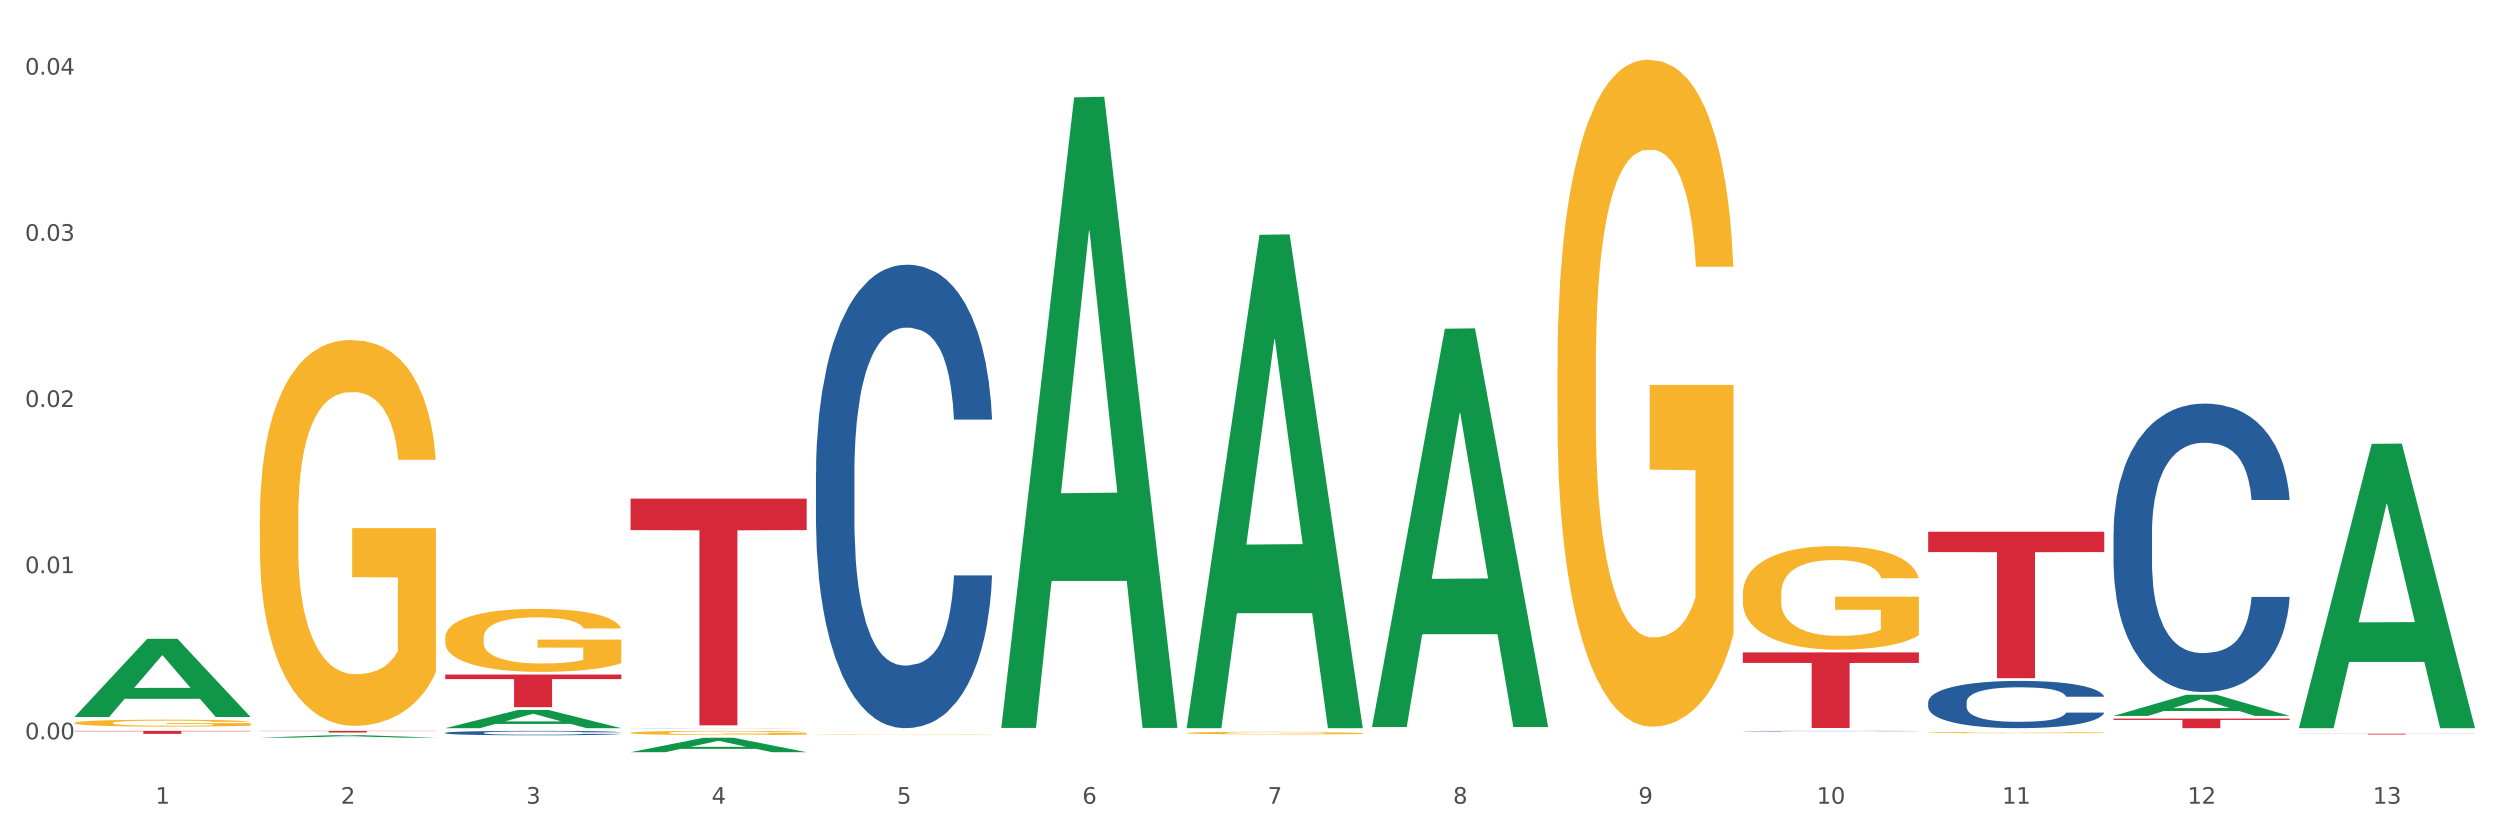 <?xml version="1.0" encoding="utf-8" standalone="no"?>
<!DOCTYPE svg PUBLIC "-//W3C//DTD SVG 1.1//EN"
  "http://www.w3.org/Graphics/SVG/1.1/DTD/svg11.dtd">
<svg xmlns:xlink="http://www.w3.org/1999/xlink" width="1080pt" height="360pt" viewBox="0 0 1080 360" xmlns="http://www.w3.org/2000/svg" version="1.1">
 <rect x="0" y="0" width="1080" height="360" fill="#333333" stroke="none"/>
 <defs>
  <style type="text/css">*{stroke-linejoin: round; stroke-linecap: butt}</style>
 </defs>
 <g id="figure_1">
  <g id="patch_1">
   <path d="M 0 360 
L 1080 360 
L 1080 0 
L 0 0 
z
" style="fill: #ffffff; stroke: #ffffff; stroke-linejoin: miter"/>
  </g>
  <g id="axes_1">
   <g id="matplotlib.axis_1">
    <g id="xtick_1">
     <g id="text_1">
      <!-- 1 -->
      <g style="fill: #4d4d4d" transform="translate(67.159 347.204) scale(0.096 -0.096)">
       <defs>
        <path id="DejaVuSans-31" d="M 794 531 
L 1825 531 
L 1825 4091 
L 703 3866 
L 703 4441 
L 1819 4666 
L 2450 4666 
L 2450 531 
L 3481 531 
L 3481 0 
L 794 0 
L 794 531 
z
" transform="scale(0.016)"/>
       </defs>
       <use xlink:href="#DejaVuSans-31"/>
      </g>
     </g>
    </g>
    <g id="xtick_2">
     <g id="text_2">
      <!-- 2 -->
      <g style="fill: #4d4d4d" transform="translate(147.238 347.204) scale(0.096 -0.096)">
       <defs>
        <path id="DejaVuSans-32" d="M 1228 531 
L 3431 531 
L 3431 0 
L 469 0 
L 469 531 
Q 828 903 1448 1529 
Q 2069 2156 2228 2338 
Q 2531 2678 2651 2914 
Q 2772 3150 2772 3378 
Q 2772 3750 2511 3984 
Q 2250 4219 1831 4219 
Q 1534 4219 1204 4116 
Q 875 4013 500 3803 
L 500 4441 
Q 881 4594 1212 4672 
Q 1544 4750 1819 4750 
Q 2544 4750 2975 4387 
Q 3406 4025 3406 3419 
Q 3406 3131 3298 2873 
Q 3191 2616 2906 2266 
Q 2828 2175 2409 1742 
Q 1991 1309 1228 531 
z
" transform="scale(0.016)"/>
       </defs>
       <use xlink:href="#DejaVuSans-32"/>
      </g>
     </g>
    </g>
    <g id="xtick_3">
     <g id="text_3">
      <!-- 3 -->
      <g style="fill: #4d4d4d" transform="translate(227.317 347.204) scale(0.096 -0.096)">
       <defs>
        <path id="DejaVuSans-33" d="M 2597 2516 
Q 3050 2419 3304 2112 
Q 3559 1806 3559 1356 
Q 3559 666 3084 287 
Q 2609 -91 1734 -91 
Q 1441 -91 1130 -33 
Q 819 25 488 141 
L 488 750 
Q 750 597 1062 519 
Q 1375 441 1716 441 
Q 2309 441 2620 675 
Q 2931 909 2931 1356 
Q 2931 1769 2642 2001 
Q 2353 2234 1838 2234 
L 1294 2234 
L 1294 2753 
L 1863 2753 
Q 2328 2753 2575 2939 
Q 2822 3125 2822 3475 
Q 2822 3834 2567 4026 
Q 2313 4219 1838 4219 
Q 1578 4219 1281 4162 
Q 984 4106 628 3988 
L 628 4550 
Q 988 4650 1302 4700 
Q 1616 4750 1894 4750 
Q 2613 4750 3031 4423 
Q 3450 4097 3450 3541 
Q 3450 3153 3228 2886 
Q 3006 2619 2597 2516 
z
" transform="scale(0.016)"/>
       </defs>
       <use xlink:href="#DejaVuSans-33"/>
      </g>
     </g>
    </g>
    <g id="xtick_4">
     <g id="text_4">
      <!-- 4 -->
      <g style="fill: #4d4d4d" transform="translate(307.396 347.204) scale(0.096 -0.096)">
       <defs>
        <path id="DejaVuSans-34" d="M 2419 4116 
L 825 1625 
L 2419 1625 
L 2419 4116 
z
M 2253 4666 
L 3047 4666 
L 3047 1625 
L 3713 1625 
L 3713 1100 
L 3047 1100 
L 3047 0 
L 2419 0 
L 2419 1100 
L 313 1100 
L 313 1709 
L 2253 4666 
z
" transform="scale(0.016)"/>
       </defs>
       <use xlink:href="#DejaVuSans-34"/>
      </g>
     </g>
    </g>
    <g id="xtick_5">
     <g id="text_5">
      <!-- 5 -->
      <g style="fill: #4d4d4d" transform="translate(387.475 347.204) scale(0.096 -0.096)">
       <defs>
        <path id="DejaVuSans-35" d="M 691 4666 
L 3169 4666 
L 3169 4134 
L 1269 4134 
L 1269 2991 
Q 1406 3038 1543 3061 
Q 1681 3084 1819 3084 
Q 2600 3084 3056 2656 
Q 3513 2228 3513 1497 
Q 3513 744 3044 326 
Q 2575 -91 1722 -91 
Q 1428 -91 1123 -41 
Q 819 9 494 109 
L 494 744 
Q 775 591 1075 516 
Q 1375 441 1709 441 
Q 2250 441 2565 725 
Q 2881 1009 2881 1497 
Q 2881 1984 2565 2268 
Q 2250 2553 1709 2553 
Q 1456 2553 1204 2497 
Q 953 2441 691 2322 
L 691 4666 
z
" transform="scale(0.016)"/>
       </defs>
       <use xlink:href="#DejaVuSans-35"/>
      </g>
     </g>
    </g>
    <g id="xtick_6">
     <g id="text_6">
      <!-- 6 -->
      <g style="fill: #4d4d4d" transform="translate(467.554 347.204) scale(0.096 -0.096)">
       <defs>
        <path id="DejaVuSans-36" d="M 2113 2584 
Q 1688 2584 1439 2293 
Q 1191 2003 1191 1497 
Q 1191 994 1439 701 
Q 1688 409 2113 409 
Q 2538 409 2786 701 
Q 3034 994 3034 1497 
Q 3034 2003 2786 2293 
Q 2538 2584 2113 2584 
z
M 3366 4563 
L 3366 3988 
Q 3128 4100 2886 4159 
Q 2644 4219 2406 4219 
Q 1781 4219 1451 3797 
Q 1122 3375 1075 2522 
Q 1259 2794 1537 2939 
Q 1816 3084 2150 3084 
Q 2853 3084 3261 2657 
Q 3669 2231 3669 1497 
Q 3669 778 3244 343 
Q 2819 -91 2113 -91 
Q 1303 -91 875 529 
Q 447 1150 447 2328 
Q 447 3434 972 4092 
Q 1497 4750 2381 4750 
Q 2619 4750 2861 4703 
Q 3103 4656 3366 4563 
z
" transform="scale(0.016)"/>
       </defs>
       <use xlink:href="#DejaVuSans-36"/>
      </g>
     </g>
    </g>
    <g id="xtick_7">
     <g id="text_7">
      <!-- 7 -->
      <g style="fill: #4d4d4d" transform="translate(547.634 347.204) scale(0.096 -0.096)">
       <defs>
        <path id="DejaVuSans-37" d="M 525 4666 
L 3525 4666 
L 3525 4397 
L 1831 0 
L 1172 0 
L 2766 4134 
L 525 4134 
L 525 4666 
z
" transform="scale(0.016)"/>
       </defs>
       <use xlink:href="#DejaVuSans-37"/>
      </g>
     </g>
    </g>
    <g id="xtick_8">
     <g id="text_8">
      <!-- 8 -->
      <g style="fill: #4d4d4d" transform="translate(627.713 347.204) scale(0.096 -0.096)">
       <defs>
        <path id="DejaVuSans-38" d="M 2034 2216 
Q 1584 2216 1326 1975 
Q 1069 1734 1069 1313 
Q 1069 891 1326 650 
Q 1584 409 2034 409 
Q 2484 409 2743 651 
Q 3003 894 3003 1313 
Q 3003 1734 2745 1975 
Q 2488 2216 2034 2216 
z
M 1403 2484 
Q 997 2584 770 2862 
Q 544 3141 544 3541 
Q 544 4100 942 4425 
Q 1341 4750 2034 4750 
Q 2731 4750 3128 4425 
Q 3525 4100 3525 3541 
Q 3525 3141 3298 2862 
Q 3072 2584 2669 2484 
Q 3125 2378 3379 2068 
Q 3634 1759 3634 1313 
Q 3634 634 3220 271 
Q 2806 -91 2034 -91 
Q 1263 -91 848 271 
Q 434 634 434 1313 
Q 434 1759 690 2068 
Q 947 2378 1403 2484 
z
M 1172 3481 
Q 1172 3119 1398 2916 
Q 1625 2713 2034 2713 
Q 2441 2713 2670 2916 
Q 2900 3119 2900 3481 
Q 2900 3844 2670 4047 
Q 2441 4250 2034 4250 
Q 1625 4250 1398 4047 
Q 1172 3844 1172 3481 
z
" transform="scale(0.016)"/>
       </defs>
       <use xlink:href="#DejaVuSans-38"/>
      </g>
     </g>
    </g>
    <g id="xtick_9">
     <g id="text_9">
      <!-- 9 -->
      <g style="fill: #4d4d4d" transform="translate(707.792 347.204) scale(0.096 -0.096)">
       <defs>
        <path id="DejaVuSans-39" d="M 703 97 
L 703 672 
Q 941 559 1184 500 
Q 1428 441 1663 441 
Q 2288 441 2617 861 
Q 2947 1281 2994 2138 
Q 2813 1869 2534 1725 
Q 2256 1581 1919 1581 
Q 1219 1581 811 2004 
Q 403 2428 403 3163 
Q 403 3881 828 4315 
Q 1253 4750 1959 4750 
Q 2769 4750 3195 4129 
Q 3622 3509 3622 2328 
Q 3622 1225 3098 567 
Q 2575 -91 1691 -91 
Q 1453 -91 1209 -44 
Q 966 3 703 97 
z
M 1959 2075 
Q 2384 2075 2632 2365 
Q 2881 2656 2881 3163 
Q 2881 3666 2632 3958 
Q 2384 4250 1959 4250 
Q 1534 4250 1286 3958 
Q 1038 3666 1038 3163 
Q 1038 2656 1286 2365 
Q 1534 2075 1959 2075 
z
" transform="scale(0.016)"/>
       </defs>
       <use xlink:href="#DejaVuSans-39"/>
      </g>
     </g>
    </g>
    <g id="xtick_10">
     <g id="text_10">
      <!-- 10 -->
      <g style="fill: #4d4d4d" transform="translate(784.817 347.204) scale(0.096 -0.096)">
       <defs>
        <path id="DejaVuSans-30" d="M 2034 4250 
Q 1547 4250 1301 3770 
Q 1056 3291 1056 2328 
Q 1056 1369 1301 889 
Q 1547 409 2034 409 
Q 2525 409 2770 889 
Q 3016 1369 3016 2328 
Q 3016 3291 2770 3770 
Q 2525 4250 2034 4250 
z
M 2034 4750 
Q 2819 4750 3233 4129 
Q 3647 3509 3647 2328 
Q 3647 1150 3233 529 
Q 2819 -91 2034 -91 
Q 1250 -91 836 529 
Q 422 1150 422 2328 
Q 422 3509 836 4129 
Q 1250 4750 2034 4750 
z
" transform="scale(0.016)"/>
       </defs>
       <use xlink:href="#DejaVuSans-31"/>
       <use xlink:href="#DejaVuSans-30" transform="translate(63.623 0)"/>
      </g>
     </g>
    </g>
    <g id="xtick_11">
     <g id="text_11">
      <!-- 11 -->
      <g style="fill: #4d4d4d" transform="translate(864.896 347.204) scale(0.096 -0.096)">
       <use xlink:href="#DejaVuSans-31"/>
       <use xlink:href="#DejaVuSans-31" transform="translate(63.623 0)"/>
      </g>
     </g>
    </g>
    <g id="xtick_12">
     <g id="text_12">
      <!-- 12 -->
      <g style="fill: #4d4d4d" transform="translate(944.975 347.204) scale(0.096 -0.096)">
       <use xlink:href="#DejaVuSans-31"/>
       <use xlink:href="#DejaVuSans-32" transform="translate(63.623 0)"/>
      </g>
     </g>
    </g>
    <g id="xtick_13">
     <g id="text_13">
      <!-- 13 -->
      <g style="fill: #4d4d4d" transform="translate(1025.054 347.204) scale(0.096 -0.096)">
       <use xlink:href="#DejaVuSans-31"/>
       <use xlink:href="#DejaVuSans-33" transform="translate(63.623 0)"/>
      </g>
     </g>
    </g>
    <g id="xtick_14"/>
    <g id="xtick_15"/>
    <g id="xtick_16"/>
    <g id="xtick_17"/>
    <g id="xtick_18"/>
    <g id="xtick_19"/>
    <g id="xtick_20"/>
    <g id="xtick_21"/>
    <g id="xtick_22"/>
    <g id="xtick_23"/>
    <g id="xtick_24"/>
    <g id="xtick_25"/>
   </g>
   <g id="matplotlib.axis_2">
    <g id="ytick_1">
     <g id="text_14">
      <!-- 0.00 -->
      <g style="fill: #4d4d4d" transform="translate(10.8 319.381) scale(0.096 -0.096)">
       <defs>
        <path id="DejaVuSans-2e" d="M 684 794 
L 1344 794 
L 1344 0 
L 684 0 
L 684 794 
z
" transform="scale(0.016)"/>
       </defs>
       <use xlink:href="#DejaVuSans-30"/>
       <use xlink:href="#DejaVuSans-2e" transform="translate(63.623 0)"/>
       <use xlink:href="#DejaVuSans-30" transform="translate(95.41 0)"/>
       <use xlink:href="#DejaVuSans-30" transform="translate(159.033 0)"/>
      </g>
     </g>
    </g>
    <g id="ytick_2">
     <g id="text_15">
      <!-- 0.01 -->
      <g style="fill: #4d4d4d" transform="translate(10.8 247.597) scale(0.096 -0.096)">
       <use xlink:href="#DejaVuSans-30"/>
       <use xlink:href="#DejaVuSans-2e" transform="translate(63.623 0)"/>
       <use xlink:href="#DejaVuSans-30" transform="translate(95.41 0)"/>
       <use xlink:href="#DejaVuSans-31" transform="translate(159.033 0)"/>
      </g>
     </g>
    </g>
    <g id="ytick_3">
     <g id="text_16">
      <!-- 0.02 -->
      <g style="fill: #4d4d4d" transform="translate(10.8 175.812) scale(0.096 -0.096)">
       <use xlink:href="#DejaVuSans-30"/>
       <use xlink:href="#DejaVuSans-2e" transform="translate(63.623 0)"/>
       <use xlink:href="#DejaVuSans-30" transform="translate(95.41 0)"/>
       <use xlink:href="#DejaVuSans-32" transform="translate(159.033 0)"/>
      </g>
     </g>
    </g>
    <g id="ytick_4">
     <g id="text_17">
      <!-- 0.03 -->
      <g style="fill: #4d4d4d" transform="translate(10.8 104.028) scale(0.096 -0.096)">
       <use xlink:href="#DejaVuSans-30"/>
       <use xlink:href="#DejaVuSans-2e" transform="translate(63.623 0)"/>
       <use xlink:href="#DejaVuSans-30" transform="translate(95.41 0)"/>
       <use xlink:href="#DejaVuSans-33" transform="translate(159.033 0)"/>
      </g>
     </g>
    </g>
    <g id="ytick_5">
     <g id="text_18">
      <!-- 0.04 -->
      <g style="fill: #4d4d4d" transform="translate(10.8 32.244) scale(0.096 -0.096)">
       <use xlink:href="#DejaVuSans-30"/>
       <use xlink:href="#DejaVuSans-2e" transform="translate(63.623 0)"/>
       <use xlink:href="#DejaVuSans-30" transform="translate(95.41 0)"/>
       <use xlink:href="#DejaVuSans-34" transform="translate(159.033 0)"/>
      </g>
     </g>
    </g>
    <g id="ytick_6"/>
    <g id="ytick_7"/>
    <g id="ytick_8"/>
    <g id="ytick_9"/>
   </g>
   <g id="PolyCollection_1">
    <path d="M 32.175 309.686 
L 32.253 309.654 
L 63.625 275.977 
L 76.644 275.946 
L 108.25 309.749 
L 93.192 309.749 
L 86.369 301.877 
L 53.978 301.877 
L 53.743 302.004 
L 47.155 309.749 
L 32.175 309.749 
L 32.175 309.686 
L 58.056 297.18 
L 82.291 297.148 
L 70.291 283.151 
L 70.134 283.087 
L 69.977 283.182 
L 57.978 297.148 
L 58.056 297.18 
L 32.175 309.686 
z
" clip-path="url(#p96749df6d4)" style="fill: #109648"/>
    <path d="M 913.046 310.436 
L 989.121 310.436 
L 989.121 311.011 
L 959.196 311.015 
L 959.196 314.574 
L 942.791 314.574 
L 942.791 311.015 
L 913.046 311.011 
L 913.046 310.44 
L 913.046 310.436 
z
" clip-path="url(#p96749df6d4)" style="fill: #d62839"/>
    <path d="M 832.967 229.7 
L 909.042 229.7 
L 909.042 238.496 
L 879.116 238.555 
L 879.116 292.993 
L 862.712 292.993 
L 862.712 238.555 
L 832.967 238.496 
L 832.967 229.76 
L 832.967 229.7 
z
" clip-path="url(#p96749df6d4)" style="fill: #d62839"/>
    <path d="M 752.887 281.834 
L 828.963 281.834 
L 828.963 286.374 
L 799.037 286.404 
L 799.037 314.5 
L 782.632 314.5 
L 782.632 286.404 
L 752.887 286.374 
L 752.887 281.865 
L 752.887 281.834 
z
" clip-path="url(#p96749df6d4)" style="fill: #d62839"/>
    <path d="M 272.412 215.396 
L 348.488 215.396 
L 348.488 229.006 
L 318.562 229.098 
L 318.562 313.335 
L 302.157 313.335 
L 302.157 229.098 
L 272.412 229.006 
L 272.412 215.488 
L 272.412 215.396 
z
" clip-path="url(#p96749df6d4)" style="fill: #d62839"/>
    <path d="M 192.333 291.413 
L 268.408 291.413 
L 268.408 293.374 
L 238.483 293.387 
L 238.483 305.523 
L 222.078 305.523 
L 222.078 293.387 
L 192.333 293.374 
L 192.333 291.427 
L 192.333 291.413 
z
" clip-path="url(#p96749df6d4)" style="fill: #d62839"/>
    <path d="M 112.254 315.734 
L 188.329 315.734 
L 188.329 315.833 
L 158.404 315.833 
L 158.404 316.443 
L 141.999 316.443 
L 141.999 315.833 
L 112.254 315.833 
L 112.254 315.735 
L 112.254 315.734 
z
" clip-path="url(#p96749df6d4)" style="fill: #d62839"/>
    <path d="M 32.175 315.734 
L 108.25 315.734 
L 108.25 315.913 
L 78.325 315.915 
L 78.325 317.025 
L 61.92 317.025 
L 61.92 315.915 
L 32.175 315.913 
L 32.175 315.735 
L 32.175 315.734 
z
" clip-path="url(#p96749df6d4)" style="fill: #d62839"/>
    <path d="M 993.125 315.772 
L 993.215 315.772 
L 993.215 315.771 
L 993.485 315.77 
L 994.474 315.767 
L 995.733 315.765 
L 997.891 315.762 
L 999.06 315.761 
L 1000.588 315.76 
L 1003.736 315.758 
L 1007.333 315.756 
L 1009.851 315.755 
L 1011.739 315.755 
L 1015.965 315.754 
L 1018.393 315.753 
L 1020.911 315.753 
L 1023.069 315.753 
L 1026.666 315.753 
L 1029.544 315.752 
L 1032.871 315.752 
L 1035.659 315.752 
L 1039.345 315.753 
L 1044.741 315.753 
L 1046.809 315.753 
L 1049.597 315.754 
L 1052.474 315.755 
L 1054.812 315.755 
L 1057.51 315.756 
L 1060.298 315.757 
L 1062.995 315.759 
L 1064.884 315.76 
L 1066.412 315.762 
L 1067.761 315.764 
L 1068.75 315.766 
L 1069.2 315.767 
L 1052.744 315.767 
L 1052.294 315.766 
L 1051.395 315.764 
L 1050.496 315.763 
L 1049.507 315.762 
L 1047.978 315.761 
L 1046.629 315.76 
L 1044.381 315.76 
L 1042.313 315.759 
L 1040.604 315.759 
L 1038.536 315.759 
L 1034.13 315.758 
L 1030.983 315.758 
L 1029.004 315.759 
L 1026.576 315.759 
L 1024.508 315.759 
L 1022.08 315.759 
L 1020.192 315.76 
L 1018.303 315.761 
L 1017.224 315.761 
L 1015.606 315.762 
L 1014.527 315.763 
L 1013.088 315.764 
L 1012.278 315.765 
L 1010.84 315.767 
L 1010.21 315.769 
L 1009.94 315.77 
L 1009.761 315.771 
L 1009.761 315.778 
L 1010.3 315.781 
L 1010.75 315.782 
L 1011.469 315.783 
L 1012.818 315.785 
L 1014.796 315.787 
L 1016.865 315.788 
L 1018.573 315.789 
L 1020.192 315.789 
L 1021.81 315.79 
L 1023.789 315.79 
L 1025.407 315.79 
L 1027.835 315.791 
L 1030.713 315.791 
L 1032.961 315.791 
L 1037.547 315.79 
L 1039.615 315.79 
L 1041.594 315.79 
L 1043.752 315.79 
L 1045.46 315.789 
L 1046.449 315.789 
L 1048.068 315.788 
L 1049.327 315.787 
L 1050.406 315.786 
L 1051.125 315.785 
L 1051.935 315.784 
L 1052.564 315.783 
L 1052.744 315.782 
L 1069.2 315.782 
L 1068.84 315.783 
L 1068.211 315.785 
L 1066.952 315.787 
L 1065.963 315.788 
L 1064.434 315.789 
L 1062.815 315.79 
L 1060.567 315.792 
L 1058.499 315.793 
L 1056.341 315.793 
L 1054.003 315.794 
L 1049.777 315.795 
L 1048.248 315.795 
L 1045.011 315.796 
L 1042.493 315.796 
L 1038.806 315.796 
L 1035.029 315.797 
L 1031.072 315.797 
L 1027.565 315.797 
L 1023.699 315.796 
L 1021.271 315.796 
L 1018.573 315.796 
L 1015.426 315.795 
L 1012.458 315.794 
L 1009.671 315.794 
L 1007.063 315.793 
L 1004.635 315.792 
L 1001.488 315.79 
L 999.15 315.788 
L 997.441 315.787 
L 996.272 315.785 
L 995.103 315.784 
L 994.474 315.782 
L 993.485 315.78 
L 993.125 315.777 
L 993.125 315.772 
z
" clip-path="url(#p96749df6d4)" style="fill: #255c99"/>
    <path d="M 913.046 230.341 
L 913.136 230.228 
L 913.136 227.041 
L 913.405 222.716 
L 914.395 214.75 
L 915.653 208.718 
L 917.812 201.662 
L 918.981 198.703 
L 920.509 195.402 
L 923.657 190.053 
L 927.254 185.501 
L 929.771 182.997 
L 931.66 181.404 
L 935.886 178.559 
L 938.314 177.307 
L 940.832 176.283 
L 942.99 175.6 
L 946.587 174.803 
L 949.465 174.462 
L 952.792 174.348 
L 955.579 174.462 
L 959.266 174.917 
L 964.662 176.283 
L 966.73 177.079 
L 969.518 178.445 
L 972.395 180.266 
L 974.733 182.087 
L 977.431 184.705 
L 980.218 188.119 
L 982.916 192.443 
L 984.805 196.427 
L 986.333 200.638 
L 987.682 205.759 
L 988.671 211.335 
L 989.121 216.002 
L 972.665 216.002 
L 972.215 211.791 
L 971.316 207.238 
L 970.417 204.166 
L 969.428 201.662 
L 967.899 198.817 
L 966.55 196.996 
L 964.302 194.833 
L 962.234 193.468 
L 960.525 192.671 
L 958.457 191.988 
L 954.051 191.305 
L 950.903 191.305 
L 948.925 191.533 
L 946.497 192.102 
L 944.429 192.899 
L 942.001 194.264 
L 940.113 195.744 
L 938.224 197.679 
L 937.145 199.044 
L 935.527 201.548 
L 934.447 203.597 
L 933.009 207.125 
L 932.199 209.628 
L 930.761 216.115 
L 930.131 220.895 
L 929.861 224.196 
L 929.681 227.838 
L 929.681 245.592 
L 930.221 253.558 
L 930.671 256.972 
L 931.39 260.842 
L 932.739 265.849 
L 934.717 270.743 
L 936.785 274.271 
L 938.494 276.433 
L 940.113 278.027 
L 941.731 279.279 
L 943.71 280.417 
L 945.328 281.099 
L 947.756 281.782 
L 950.634 282.124 
L 952.882 282.124 
L 957.468 281.555 
L 959.536 280.986 
L 961.514 280.189 
L 963.673 278.937 
L 965.381 277.571 
L 966.37 276.547 
L 967.989 274.385 
L 969.248 272.109 
L 970.327 269.491 
L 971.046 267.215 
L 971.856 263.801 
L 972.485 259.931 
L 972.665 257.883 
L 989.121 257.883 
L 988.761 261.98 
L 988.132 265.963 
L 986.873 271.312 
L 985.884 274.385 
L 984.355 278.14 
L 982.736 281.327 
L 980.488 284.855 
L 978.42 287.473 
L 976.262 289.749 
L 973.924 291.797 
L 969.697 294.643 
L 968.169 295.439 
L 964.931 296.805 
L 962.414 297.602 
L 958.727 298.398 
L 954.95 298.853 
L 950.993 298.967 
L 947.486 298.74 
L 943.62 298.057 
L 941.192 297.374 
L 938.494 296.35 
L 935.347 294.756 
L 932.379 292.822 
L 929.592 290.546 
L 926.984 287.928 
L 924.556 284.969 
L 921.409 280.075 
L 919.071 275.295 
L 917.362 270.857 
L 916.193 267.101 
L 915.024 262.321 
L 914.395 259.021 
L 913.405 251.054 
L 913.046 243.657 
L 913.046 230.341 
z
" clip-path="url(#p96749df6d4)" style="fill: #255c99"/>
    <path d="M 832.967 303.328 
L 833.056 303.31 
L 833.056 302.788 
L 833.326 302.079 
L 834.315 300.774 
L 835.574 299.785 
L 837.732 298.629 
L 838.901 298.144 
L 840.43 297.603 
L 843.577 296.727 
L 847.174 295.981 
L 849.692 295.57 
L 851.581 295.309 
L 855.807 294.843 
L 858.235 294.638 
L 860.753 294.47 
L 862.911 294.358 
L 866.508 294.228 
L 869.385 294.172 
L 872.713 294.153 
L 875.5 294.172 
L 879.187 294.246 
L 884.583 294.47 
L 886.651 294.601 
L 889.438 294.824 
L 892.316 295.123 
L 894.654 295.421 
L 897.352 295.85 
L 900.139 296.41 
L 902.837 297.118 
L 904.725 297.771 
L 906.254 298.461 
L 907.603 299.3 
L 908.592 300.214 
L 909.042 300.979 
L 892.586 300.979 
L 892.136 300.289 
L 891.237 299.543 
L 890.338 299.039 
L 889.348 298.629 
L 887.82 298.163 
L 886.471 297.864 
L 884.223 297.51 
L 882.155 297.286 
L 880.446 297.156 
L 878.378 297.044 
L 873.972 296.932 
L 870.824 296.932 
L 868.846 296.969 
L 866.418 297.062 
L 864.35 297.193 
L 861.922 297.417 
L 860.033 297.659 
L 858.145 297.976 
L 857.066 298.2 
L 855.447 298.61 
L 854.368 298.946 
L 852.929 299.524 
L 852.12 299.934 
L 850.681 300.997 
L 850.052 301.781 
L 849.782 302.321 
L 849.602 302.918 
L 849.602 305.827 
L 850.142 307.133 
L 850.591 307.692 
L 851.311 308.327 
L 852.66 309.147 
L 854.638 309.949 
L 856.706 310.527 
L 858.415 310.881 
L 860.033 311.143 
L 861.652 311.348 
L 863.63 311.534 
L 865.249 311.646 
L 867.677 311.758 
L 870.554 311.814 
L 872.803 311.814 
L 877.389 311.721 
L 879.457 311.627 
L 881.435 311.497 
L 883.593 311.292 
L 885.302 311.068 
L 886.291 310.9 
L 887.91 310.546 
L 889.169 310.173 
L 890.248 309.744 
L 890.967 309.371 
L 891.776 308.811 
L 892.406 308.177 
L 892.586 307.842 
L 909.042 307.842 
L 908.682 308.513 
L 908.053 309.166 
L 906.794 310.042 
L 905.804 310.546 
L 904.276 311.161 
L 902.657 311.683 
L 900.409 312.262 
L 898.341 312.69 
L 896.183 313.063 
L 893.845 313.399 
L 889.618 313.865 
L 888.09 313.996 
L 884.852 314.22 
L 882.334 314.35 
L 878.648 314.481 
L 874.871 314.555 
L 870.914 314.574 
L 867.407 314.537 
L 863.54 314.425 
L 861.113 314.313 
L 858.415 314.145 
L 855.268 313.884 
L 852.3 313.567 
L 849.512 313.194 
L 846.905 312.765 
L 844.477 312.28 
L 841.329 311.478 
L 838.991 310.695 
L 837.283 309.968 
L 836.114 309.352 
L 834.945 308.569 
L 834.315 308.028 
L 833.326 306.723 
L 832.967 305.51 
L 832.967 303.328 
z
" clip-path="url(#p96749df6d4)" style="fill: #255c99"/>
    <path d="M 752.887 315.846 
L 752.977 315.845 
L 752.977 315.839 
L 753.247 315.83 
L 754.236 315.815 
L 755.495 315.802 
L 757.653 315.788 
L 758.822 315.783 
L 760.351 315.776 
L 763.498 315.765 
L 767.095 315.756 
L 769.613 315.751 
L 771.501 315.748 
L 775.728 315.742 
L 778.156 315.74 
L 780.674 315.738 
L 782.832 315.736 
L 786.429 315.735 
L 789.306 315.734 
L 792.633 315.734 
L 795.421 315.734 
L 799.108 315.735 
L 804.503 315.738 
L 806.572 315.739 
L 809.359 315.742 
L 812.237 315.746 
L 814.575 315.749 
L 817.273 315.755 
L 820.06 315.761 
L 822.758 315.77 
L 824.646 315.778 
L 826.175 315.786 
L 827.524 315.797 
L 828.513 315.808 
L 828.963 315.817 
L 812.507 315.817 
L 812.057 315.809 
L 811.158 315.8 
L 810.258 315.793 
L 809.269 315.788 
L 807.741 315.783 
L 806.392 315.779 
L 804.144 315.775 
L 802.075 315.772 
L 800.367 315.77 
L 798.299 315.769 
L 793.892 315.768 
L 790.745 315.768 
L 788.767 315.768 
L 786.339 315.769 
L 784.271 315.771 
L 781.843 315.774 
L 779.954 315.777 
L 778.066 315.78 
L 776.987 315.783 
L 775.368 315.788 
L 774.289 315.792 
L 772.85 315.799 
L 772.041 315.804 
L 770.602 315.817 
L 769.973 315.827 
L 769.703 315.833 
L 769.523 315.841 
L 769.523 315.876 
L 770.063 315.892 
L 770.512 315.899 
L 771.232 315.906 
L 772.581 315.916 
L 774.559 315.926 
L 776.627 315.933 
L 778.336 315.938 
L 779.954 315.941 
L 781.573 315.943 
L 783.551 315.945 
L 785.17 315.947 
L 787.598 315.948 
L 790.475 315.949 
L 792.723 315.949 
L 797.31 315.948 
L 799.378 315.947 
L 801.356 315.945 
L 803.514 315.942 
L 805.223 315.94 
L 806.212 315.938 
L 807.831 315.933 
L 809.089 315.929 
L 810.169 315.924 
L 810.888 315.919 
L 811.697 315.912 
L 812.327 315.905 
L 812.507 315.901 
L 828.963 315.901 
L 828.603 315.909 
L 827.973 315.917 
L 826.714 315.927 
L 825.725 315.933 
L 824.197 315.941 
L 822.578 315.947 
L 820.33 315.954 
L 818.262 315.96 
L 816.104 315.964 
L 813.765 315.968 
L 809.539 315.974 
L 808.01 315.975 
L 804.773 315.978 
L 802.255 315.98 
L 798.568 315.981 
L 794.792 315.982 
L 790.835 315.982 
L 787.328 315.982 
L 783.461 315.981 
L 781.033 315.979 
L 778.336 315.977 
L 775.188 315.974 
L 772.221 315.97 
L 769.433 315.966 
L 766.825 315.96 
L 764.398 315.955 
L 761.25 315.945 
L 758.912 315.935 
L 757.204 315.926 
L 756.035 315.919 
L 754.866 315.909 
L 754.236 315.903 
L 753.247 315.887 
L 752.887 315.872 
L 752.887 315.846 
z
" clip-path="url(#p96749df6d4)" style="fill: #255c99"/>
    <path d="M 352.492 204.308 
L 352.582 204.125 
L 352.582 199.005 
L 352.851 192.056 
L 353.84 179.256 
L 355.099 169.564 
L 357.258 158.227 
L 358.427 153.473 
L 359.955 148.17 
L 363.103 139.575 
L 366.699 132.261 
L 369.217 128.238 
L 371.106 125.678 
L 375.332 121.106 
L 377.76 119.095 
L 380.278 117.449 
L 382.436 116.352 
L 386.033 115.072 
L 388.911 114.523 
L 392.238 114.34 
L 395.025 114.523 
L 398.712 115.254 
L 404.108 117.449 
L 406.176 118.729 
L 408.963 120.923 
L 411.841 123.849 
L 414.179 126.775 
L 416.877 130.981 
L 419.664 136.466 
L 422.362 143.415 
L 424.25 149.815 
L 425.779 156.581 
L 427.128 164.81 
L 428.117 173.77 
L 428.567 181.268 
L 412.111 181.268 
L 411.661 174.502 
L 410.762 167.187 
L 409.863 162.25 
L 408.874 158.227 
L 407.345 153.655 
L 405.996 150.73 
L 403.748 147.255 
L 401.68 145.061 
L 399.971 143.781 
L 397.903 142.684 
L 393.497 141.587 
L 390.349 141.587 
L 388.371 141.952 
L 385.943 142.867 
L 383.875 144.147 
L 381.447 146.341 
L 379.559 148.718 
L 377.67 151.827 
L 376.591 154.021 
L 374.972 158.044 
L 373.893 161.336 
L 372.455 167.004 
L 371.645 171.027 
L 370.207 181.45 
L 369.577 189.131 
L 369.307 194.434 
L 369.127 200.285 
L 369.127 228.812 
L 369.667 241.612 
L 370.117 247.098 
L 370.836 253.315 
L 372.185 261.361 
L 374.163 269.224 
L 376.231 274.893 
L 377.94 278.367 
L 379.559 280.927 
L 381.177 282.939 
L 383.155 284.768 
L 384.774 285.865 
L 387.202 286.962 
L 390.08 287.51 
L 392.328 287.51 
L 396.914 286.596 
L 398.982 285.682 
L 400.96 284.402 
L 403.118 282.39 
L 404.827 280.196 
L 405.816 278.55 
L 407.435 275.076 
L 408.694 271.419 
L 409.773 267.213 
L 410.492 263.556 
L 411.302 258.07 
L 411.931 251.852 
L 412.111 248.561 
L 428.567 248.561 
L 428.207 255.144 
L 427.578 261.544 
L 426.319 270.139 
L 425.33 275.076 
L 423.801 281.11 
L 422.182 286.23 
L 419.934 291.899 
L 417.866 296.105 
L 415.708 299.762 
L 413.37 303.054 
L 409.143 307.625 
L 407.615 308.905 
L 404.377 311.1 
L 401.86 312.38 
L 398.173 313.66 
L 394.396 314.391 
L 390.439 314.574 
L 386.932 314.208 
L 383.066 313.111 
L 380.638 312.014 
L 377.94 310.368 
L 374.793 307.808 
L 371.825 304.7 
L 369.038 301.042 
L 366.43 296.836 
L 364.002 292.082 
L 360.854 284.219 
L 358.516 276.539 
L 356.808 269.407 
L 355.639 263.373 
L 354.47 255.692 
L 353.84 250.389 
L 352.851 237.589 
L 352.492 225.703 
L 352.492 204.308 
z
" clip-path="url(#p96749df6d4)" style="fill: #255c99"/>
    <path d="M 272.412 314.531 
L 272.502 314.53 
L 272.502 314.528 
L 272.772 314.526 
L 273.761 314.521 
L 275.02 314.517 
L 277.178 314.512 
L 278.347 314.51 
L 279.876 314.508 
L 283.023 314.505 
L 286.62 314.502 
L 289.138 314.501 
L 291.027 314.5 
L 295.253 314.498 
L 297.681 314.497 
L 300.199 314.496 
L 302.357 314.496 
L 305.954 314.495 
L 308.831 314.495 
L 312.159 314.495 
L 314.946 314.495 
L 318.633 314.495 
L 324.028 314.496 
L 326.097 314.497 
L 328.884 314.498 
L 331.762 314.499 
L 334.1 314.5 
L 336.798 314.502 
L 339.585 314.504 
L 342.283 314.507 
L 344.171 314.509 
L 345.7 314.512 
L 347.049 314.515 
L 348.038 314.518 
L 348.488 314.521 
L 332.032 314.521 
L 331.582 314.519 
L 330.683 314.516 
L 329.784 314.514 
L 328.794 314.512 
L 327.266 314.511 
L 325.917 314.509 
L 323.669 314.508 
L 321.601 314.507 
L 319.892 314.507 
L 317.824 314.506 
L 313.418 314.506 
L 310.27 314.506 
L 308.292 314.506 
L 305.864 314.506 
L 303.796 314.507 
L 301.368 314.508 
L 299.479 314.509 
L 297.591 314.51 
L 296.512 314.511 
L 294.893 314.512 
L 293.814 314.514 
L 292.375 314.516 
L 291.566 314.517 
L 290.127 314.522 
L 289.498 314.525 
L 289.228 314.527 
L 289.048 314.529 
L 289.048 314.54 
L 289.588 314.545 
L 290.037 314.547 
L 290.757 314.55 
L 292.106 314.553 
L 294.084 314.556 
L 296.152 314.558 
L 297.861 314.56 
L 299.479 314.561 
L 301.098 314.562 
L 303.076 314.562 
L 304.695 314.563 
L 307.123 314.563 
L 310 314.563 
L 312.249 314.563 
L 316.835 314.563 
L 318.903 314.563 
L 320.881 314.562 
L 323.039 314.561 
L 324.748 314.56 
L 325.737 314.56 
L 327.356 314.558 
L 328.615 314.557 
L 329.694 314.555 
L 330.413 314.554 
L 331.222 314.552 
L 331.852 314.549 
L 332.032 314.548 
L 348.488 314.548 
L 348.128 314.551 
L 347.498 314.553 
L 346.24 314.557 
L 345.25 314.558 
L 343.722 314.561 
L 342.103 314.563 
L 339.855 314.565 
L 337.787 314.567 
L 335.629 314.568 
L 333.291 314.57 
L 329.064 314.571 
L 327.535 314.572 
L 324.298 314.573 
L 321.78 314.573 
L 318.094 314.574 
L 314.317 314.574 
L 310.36 314.574 
L 306.853 314.574 
L 302.986 314.573 
L 300.558 314.573 
L 297.861 314.572 
L 294.713 314.571 
L 291.746 314.57 
L 288.958 314.569 
L 286.351 314.567 
L 283.923 314.565 
L 280.775 314.562 
L 278.437 314.559 
L 276.729 314.556 
L 275.56 314.554 
L 274.391 314.551 
L 273.761 314.549 
L 272.772 314.544 
L 272.412 314.539 
L 272.412 314.531 
z
" clip-path="url(#p96749df6d4)" style="fill: #255c99"/>
    <path d="M 192.333 316.595 
L 192.423 316.593 
L 192.423 316.544 
L 192.693 316.477 
L 193.682 316.355 
L 194.941 316.262 
L 197.099 316.154 
L 198.268 316.108 
L 199.797 316.058 
L 202.944 315.975 
L 206.541 315.905 
L 209.059 315.867 
L 210.947 315.842 
L 215.174 315.799 
L 217.602 315.779 
L 220.12 315.764 
L 222.278 315.753 
L 225.875 315.741 
L 228.752 315.736 
L 232.079 315.734 
L 234.867 315.736 
L 238.554 315.743 
L 243.949 315.764 
L 246.018 315.776 
L 248.805 315.797 
L 251.683 315.825 
L 254.021 315.853 
L 256.718 315.893 
L 259.506 315.946 
L 262.204 316.012 
L 264.092 316.073 
L 265.621 316.138 
L 266.97 316.217 
L 267.959 316.302 
L 268.408 316.374 
L 251.953 316.374 
L 251.503 316.309 
L 250.604 316.239 
L 249.704 316.192 
L 248.715 316.154 
L 247.187 316.11 
L 245.838 316.082 
L 243.59 316.049 
L 241.521 316.028 
L 239.813 316.016 
L 237.745 316.005 
L 233.338 315.995 
L 230.191 315.995 
L 228.213 315.998 
L 225.785 316.007 
L 223.717 316.019 
L 221.289 316.04 
L 219.4 316.063 
L 217.512 316.093 
L 216.433 316.114 
L 214.814 316.152 
L 213.735 316.183 
L 212.296 316.238 
L 211.487 316.276 
L 210.048 316.376 
L 209.419 316.449 
L 209.149 316.5 
L 208.969 316.556 
L 208.969 316.829 
L 209.509 316.951 
L 209.958 317.004 
L 210.678 317.063 
L 212.027 317.14 
L 214.005 317.216 
L 216.073 317.27 
L 217.782 317.303 
L 219.4 317.327 
L 221.019 317.347 
L 222.997 317.364 
L 224.616 317.375 
L 227.044 317.385 
L 229.921 317.39 
L 232.169 317.39 
L 236.755 317.382 
L 238.824 317.373 
L 240.802 317.361 
L 242.96 317.341 
L 244.669 317.32 
L 245.658 317.305 
L 247.276 317.271 
L 248.535 317.236 
L 249.615 317.196 
L 250.334 317.161 
L 251.143 317.109 
L 251.773 317.049 
L 251.953 317.018 
L 268.408 317.018 
L 268.049 317.081 
L 267.419 317.142 
L 266.16 317.224 
L 265.171 317.271 
L 263.643 317.329 
L 262.024 317.378 
L 259.776 317.432 
L 257.708 317.473 
L 255.549 317.508 
L 253.211 317.539 
L 248.985 317.583 
L 247.456 317.595 
L 244.219 317.616 
L 241.701 317.628 
L 238.014 317.641 
L 234.238 317.648 
L 230.281 317.649 
L 226.774 317.646 
L 222.907 317.635 
L 220.479 317.625 
L 217.782 317.609 
L 214.634 317.585 
L 211.667 317.555 
L 208.879 317.52 
L 206.271 317.48 
L 203.843 317.434 
L 200.696 317.359 
L 198.358 317.285 
L 196.65 317.217 
L 195.481 317.16 
L 194.312 317.086 
L 193.682 317.035 
L 192.693 316.913 
L 192.333 316.799 
L 192.333 316.595 
z
" clip-path="url(#p96749df6d4)" style="fill: #255c99"/>
    <path d="M 32.175 312.289 
L 32.265 312.286 
L 32.265 312.188 
L 32.444 312.103 
L 33.343 311.899 
L 34.69 311.73 
L 35.678 311.64 
L 36.666 311.566 
L 37.833 311.493 
L 39.271 311.416 
L 41.875 311.304 
L 43.492 311.247 
L 45.468 311.187 
L 49.061 311.1 
L 51.665 311.051 
L 54.36 311.01 
L 58.761 310.961 
L 61.635 310.939 
L 64.689 310.923 
L 68.371 310.912 
L 71.156 310.909 
L 77.263 310.917 
L 82.473 310.942 
L 84.988 310.961 
L 88.221 310.993 
L 89.927 311.015 
L 92.712 311.059 
L 95.586 311.116 
L 97.562 311.165 
L 100.526 311.258 
L 102.771 311.351 
L 104.837 311.465 
L 105.915 311.544 
L 106.723 311.618 
L 107.442 311.703 
L 108.16 311.836 
L 91.993 311.836 
L 91.365 311.741 
L 90.377 311.651 
L 88.939 311.563 
L 87.682 311.509 
L 85.526 311.441 
L 83.55 311.397 
L 81.485 311.364 
L 78.97 311.337 
L 76.994 311.323 
L 74.209 311.313 
L 68.731 311.315 
L 65.048 311.337 
L 62.533 311.364 
L 60.917 311.389 
L 59.479 311.416 
L 57.863 311.454 
L 55.977 311.512 
L 54.629 311.563 
L 53.282 311.629 
L 52.204 311.694 
L 51.216 311.771 
L 50.408 311.853 
L 49.779 311.937 
L 49.24 312.041 
L 48.791 312.213 
L 48.791 312.586 
L 48.971 312.671 
L 49.42 312.783 
L 49.959 312.867 
L 50.857 312.968 
L 51.665 313.036 
L 53.192 313.134 
L 54.899 313.216 
L 56.246 313.268 
L 57.593 313.312 
L 59.929 313.372 
L 62.533 313.421 
L 64.779 313.451 
L 67.832 313.478 
L 69.898 313.489 
L 71.695 313.494 
L 76.096 313.494 
L 79.239 313.486 
L 82.742 313.467 
L 85.437 313.442 
L 87.682 313.412 
L 90.197 313.363 
L 91.814 313.317 
L 91.814 312.747 
L 72.054 312.744 
L 72.054 312.365 
L 108.25 312.365 
L 108.25 313.478 
L 106.723 313.535 
L 105.017 313.587 
L 103.22 313.633 
L 100.526 313.691 
L 97.292 313.745 
L 94.418 313.783 
L 91.365 313.816 
L 87.772 313.846 
L 83.101 313.873 
L 80.227 313.884 
L 76.635 313.892 
L 72.413 313.895 
L 68.731 313.89 
L 65.138 313.876 
L 61.366 313.852 
L 57.683 313.816 
L 54.899 313.781 
L 52.114 313.737 
L 49.15 313.68 
L 46.815 313.625 
L 45.019 313.576 
L 43.043 313.513 
L 40.887 313.432 
L 39.271 313.358 
L 37.833 313.282 
L 36.307 313.183 
L 35.229 313.099 
L 34.151 312.993 
L 33.522 312.913 
L 32.804 312.791 
L 32.265 312.619 
L 32.175 312.289 
z
" clip-path="url(#p96749df6d4)" style="fill: #f7b32b"/>
    <path d="M 112.254 223.901 
L 112.344 223.749 
L 112.344 218.268 
L 112.524 213.549 
L 113.422 202.132 
L 114.769 192.694 
L 115.757 187.67 
L 116.745 183.56 
L 117.913 179.45 
L 119.35 175.188 
L 121.954 168.946 
L 123.571 165.75 
L 125.547 162.401 
L 129.14 157.529 
L 131.744 154.789 
L 134.439 152.506 
L 138.84 149.766 
L 141.714 148.548 
L 144.768 147.634 
L 148.45 147.026 
L 151.235 146.873 
L 157.342 147.33 
L 162.552 148.7 
L 165.067 149.766 
L 168.3 151.592 
L 170.007 152.81 
L 172.791 155.246 
L 175.665 158.443 
L 177.641 161.183 
L 180.605 166.359 
L 182.85 171.534 
L 184.916 177.928 
L 185.994 182.342 
L 186.802 186.453 
L 187.521 191.172 
L 188.24 198.631 
L 172.072 198.631 
L 171.444 193.303 
L 170.456 188.279 
L 169.019 183.408 
L 167.761 180.364 
L 165.606 176.558 
L 163.63 174.122 
L 161.564 172.295 
L 159.049 170.773 
L 157.073 170.012 
L 154.289 169.403 
L 148.81 169.555 
L 145.127 170.773 
L 142.612 172.295 
L 140.996 173.665 
L 139.559 175.188 
L 137.942 177.319 
L 136.056 180.516 
L 134.708 183.408 
L 133.361 187.062 
L 132.283 190.715 
L 131.295 194.977 
L 130.487 199.544 
L 129.858 204.263 
L 129.319 210.048 
L 128.87 219.638 
L 128.87 240.494 
L 129.05 245.213 
L 129.499 251.454 
L 130.038 256.173 
L 130.936 261.806 
L 131.744 265.611 
L 133.271 271.091 
L 134.978 275.658 
L 136.325 278.551 
L 137.672 280.986 
L 140.008 284.335 
L 142.612 287.075 
L 144.858 288.75 
L 147.912 290.272 
L 149.977 290.881 
L 151.774 291.186 
L 156.175 291.186 
L 159.318 290.729 
L 162.821 289.663 
L 165.516 288.293 
L 167.761 286.619 
L 170.276 283.879 
L 171.893 281.291 
L 171.893 249.475 
L 152.133 249.323 
L 152.133 228.163 
L 188.329 228.163 
L 188.329 290.272 
L 186.802 293.469 
L 185.096 296.361 
L 183.3 298.949 
L 180.605 302.146 
L 177.372 305.191 
L 174.497 307.322 
L 171.444 309.148 
L 167.851 310.823 
L 163.181 312.345 
L 160.306 312.954 
L 156.714 313.411 
L 152.492 313.563 
L 148.81 313.259 
L 145.217 312.498 
L 141.445 311.127 
L 137.762 309.148 
L 134.978 307.17 
L 132.194 304.734 
L 129.23 301.537 
L 126.894 298.493 
L 125.098 295.752 
L 123.122 292.251 
L 120.966 287.684 
L 119.35 283.574 
L 117.913 279.312 
L 116.386 273.832 
L 115.308 269.113 
L 114.23 263.176 
L 113.601 258.761 
L 112.883 251.911 
L 112.344 242.32 
L 112.254 223.901 
z
" clip-path="url(#p96749df6d4)" style="fill: #f7b32b"/>
    <path d="M 832.967 316.466 
L 833.056 316.465 
L 833.056 316.448 
L 833.236 316.433 
L 834.134 316.397 
L 835.481 316.367 
L 836.469 316.352 
L 837.457 316.339 
L 838.625 316.326 
L 840.062 316.312 
L 842.667 316.293 
L 844.283 316.282 
L 846.259 316.272 
L 849.852 316.257 
L 852.457 316.248 
L 855.151 316.241 
L 859.552 316.232 
L 862.427 316.228 
L 865.48 316.225 
L 869.163 316.223 
L 871.947 316.223 
L 878.055 316.224 
L 883.264 316.229 
L 885.779 316.232 
L 889.012 316.238 
L 890.719 316.242 
L 893.503 316.249 
L 896.377 316.259 
L 898.353 316.268 
L 901.317 316.284 
L 903.563 316.301 
L 905.629 316.321 
L 906.706 316.335 
L 907.515 316.348 
L 908.233 316.363 
L 908.952 316.386 
L 892.785 316.386 
L 892.156 316.369 
L 891.168 316.353 
L 889.731 316.338 
L 888.474 316.329 
L 886.318 316.317 
L 884.342 316.309 
L 882.276 316.303 
L 879.761 316.298 
L 877.785 316.296 
L 875.001 316.294 
L 869.522 316.294 
L 865.84 316.298 
L 863.325 316.303 
L 861.708 316.307 
L 860.271 316.312 
L 858.654 316.319 
L 856.768 316.329 
L 855.421 316.338 
L 854.074 316.35 
L 852.996 316.361 
L 852.008 316.375 
L 851.199 316.389 
L 850.571 316.404 
L 850.032 316.422 
L 849.583 316.452 
L 849.583 316.518 
L 849.762 316.533 
L 850.211 316.553 
L 850.75 316.567 
L 851.648 316.585 
L 852.457 316.597 
L 853.984 316.615 
L 855.69 316.629 
L 857.038 316.638 
L 858.385 316.646 
L 860.72 316.656 
L 863.325 316.665 
L 865.57 316.67 
L 868.624 316.675 
L 870.69 316.677 
L 872.486 316.678 
L 876.887 316.678 
L 880.031 316.676 
L 883.534 316.673 
L 886.228 316.669 
L 888.474 316.663 
L 890.988 316.655 
L 892.605 316.647 
L 892.605 316.546 
L 872.845 316.546 
L 872.845 316.479 
L 909.042 316.479 
L 909.042 316.675 
L 907.515 316.685 
L 905.808 316.694 
L 904.012 316.702 
L 901.317 316.712 
L 898.084 316.722 
L 895.21 316.729 
L 892.156 316.734 
L 888.563 316.74 
L 883.893 316.745 
L 881.019 316.746 
L 877.426 316.748 
L 873.205 316.748 
L 869.522 316.747 
L 865.929 316.745 
L 862.157 316.741 
L 858.475 316.734 
L 855.69 316.728 
L 852.906 316.721 
L 849.942 316.711 
L 847.607 316.701 
L 845.81 316.692 
L 843.834 316.681 
L 841.679 316.667 
L 840.062 316.654 
L 838.625 316.64 
L 837.098 316.623 
L 836.02 316.608 
L 834.942 316.59 
L 834.314 316.576 
L 833.595 316.554 
L 833.056 316.524 
L 832.967 316.466 
z
" clip-path="url(#p96749df6d4)" style="fill: #f7b32b"/>
    <path d="M 752.887 256.602 
L 752.977 256.562 
L 752.977 255.09 
L 753.157 253.823 
L 754.055 250.758 
L 755.402 248.224 
L 756.39 246.876 
L 757.378 245.772 
L 758.546 244.669 
L 759.983 243.524 
L 762.588 241.849 
L 764.204 240.99 
L 766.18 240.091 
L 769.773 238.784 
L 772.378 238.048 
L 775.072 237.435 
L 779.473 236.699 
L 782.347 236.372 
L 785.401 236.127 
L 789.084 235.964 
L 791.868 235.923 
L 797.976 236.045 
L 803.185 236.413 
L 805.7 236.699 
L 808.933 237.19 
L 810.64 237.517 
L 813.424 238.17 
L 816.298 239.029 
L 818.274 239.764 
L 821.238 241.154 
L 823.484 242.543 
L 825.549 244.26 
L 826.627 245.445 
L 827.436 246.549 
L 828.154 247.816 
L 828.873 249.818 
L 812.706 249.818 
L 812.077 248.388 
L 811.089 247.039 
L 809.652 245.731 
L 808.394 244.914 
L 806.239 243.892 
L 804.263 243.238 
L 802.197 242.748 
L 799.682 242.339 
L 797.706 242.135 
L 794.922 241.971 
L 789.443 242.012 
L 785.76 242.339 
L 783.246 242.748 
L 781.629 243.116 
L 780.192 243.524 
L 778.575 244.096 
L 776.689 244.955 
L 775.342 245.731 
L 773.994 246.712 
L 772.917 247.693 
L 771.929 248.837 
L 771.12 250.063 
L 770.492 251.33 
L 769.953 252.883 
L 769.504 255.458 
L 769.504 261.057 
L 769.683 262.324 
L 770.132 264 
L 770.671 265.267 
L 771.569 266.779 
L 772.378 267.801 
L 773.905 269.272 
L 775.611 270.498 
L 776.958 271.274 
L 778.306 271.928 
L 780.641 272.827 
L 783.246 273.563 
L 785.491 274.013 
L 788.545 274.421 
L 790.611 274.585 
L 792.407 274.667 
L 796.808 274.667 
L 799.952 274.544 
L 803.454 274.258 
L 806.149 273.89 
L 808.394 273.44 
L 810.909 272.705 
L 812.526 272.01 
L 812.526 263.468 
L 792.766 263.428 
L 792.766 257.747 
L 828.963 257.747 
L 828.963 274.421 
L 827.436 275.28 
L 825.729 276.056 
L 823.933 276.751 
L 821.238 277.609 
L 818.005 278.426 
L 815.131 278.999 
L 812.077 279.489 
L 808.484 279.939 
L 803.814 280.347 
L 800.94 280.511 
L 797.347 280.633 
L 793.125 280.674 
L 789.443 280.593 
L 785.85 280.388 
L 782.078 280.02 
L 778.395 279.489 
L 775.611 278.958 
L 772.827 278.304 
L 769.863 277.446 
L 767.528 276.628 
L 765.731 275.893 
L 763.755 274.953 
L 761.6 273.727 
L 759.983 272.623 
L 758.546 271.479 
L 757.019 270.007 
L 755.941 268.74 
L 754.863 267.147 
L 754.235 265.961 
L 753.516 264.122 
L 752.977 261.548 
L 752.887 256.602 
z
" clip-path="url(#p96749df6d4)" style="fill: #f7b32b"/>
    <path d="M 672.808 158.93 
L 672.898 158.667 
L 672.898 149.192 
L 673.078 141.034 
L 673.976 121.295 
L 675.323 104.978 
L 676.311 96.293 
L 677.299 89.187 
L 678.467 82.081 
L 679.904 74.712 
L 682.508 63.921 
L 684.125 58.394 
L 686.101 52.604 
L 689.694 44.182 
L 692.299 39.445 
L 694.993 35.497 
L 699.394 30.76 
L 702.268 28.655 
L 705.322 27.075 
L 709.005 26.023 
L 711.789 25.759 
L 717.896 26.549 
L 723.106 28.918 
L 725.621 30.76 
L 728.854 33.918 
L 730.561 36.024 
L 733.345 40.235 
L 736.219 45.761 
L 738.195 50.499 
L 741.159 59.447 
L 743.405 68.395 
L 745.47 79.449 
L 746.548 87.081 
L 747.357 94.187 
L 748.075 102.346 
L 748.794 115.242 
L 732.626 115.242 
L 731.998 106.03 
L 731.01 97.345 
L 729.573 88.923 
L 728.315 83.66 
L 726.16 77.08 
L 724.184 72.869 
L 722.118 69.711 
L 719.603 67.079 
L 717.627 65.763 
L 714.843 64.711 
L 709.364 64.974 
L 705.681 67.079 
L 703.166 69.711 
L 701.55 72.08 
L 700.113 74.712 
L 698.496 78.396 
L 696.61 83.923 
L 695.263 88.923 
L 693.915 95.24 
L 692.837 101.556 
L 691.849 108.925 
L 691.041 116.821 
L 690.412 124.98 
L 689.873 134.98 
L 689.424 151.561 
L 689.424 187.617 
L 689.604 195.776 
L 690.053 206.566 
L 690.592 214.725 
L 691.49 224.463 
L 692.299 231.042 
L 693.825 240.517 
L 695.532 248.412 
L 696.879 253.413 
L 698.226 257.624 
L 700.562 263.414 
L 703.166 268.151 
L 705.412 271.046 
L 708.466 273.678 
L 710.531 274.731 
L 712.328 275.257 
L 716.729 275.257 
L 719.872 274.467 
L 723.375 272.625 
L 726.07 270.257 
L 728.315 267.362 
L 730.83 262.624 
L 732.447 258.15 
L 732.447 203.145 
L 712.687 202.882 
L 712.687 166.299 
L 748.883 166.299 
L 748.883 273.678 
L 747.357 279.205 
L 745.65 284.205 
L 743.854 288.679 
L 741.159 294.206 
L 737.926 299.47 
L 735.052 303.154 
L 731.998 306.313 
L 728.405 309.208 
L 723.735 311.839 
L 720.86 312.892 
L 717.268 313.682 
L 713.046 313.945 
L 709.364 313.419 
L 705.771 312.103 
L 701.999 309.734 
L 698.316 306.313 
L 695.532 302.891 
L 692.748 298.68 
L 689.784 293.153 
L 687.448 287.89 
L 685.652 283.153 
L 683.676 277.099 
L 681.52 269.204 
L 679.904 262.098 
L 678.467 254.729 
L 676.94 245.254 
L 675.862 237.095 
L 674.784 226.831 
L 674.155 219.199 
L 673.437 207.356 
L 672.898 190.775 
L 672.808 158.93 
z
" clip-path="url(#p96749df6d4)" style="fill: #f7b32b"/>
    <path d="M 512.65 316.663 
L 512.74 316.662 
L 512.74 316.625 
L 512.919 316.594 
L 513.818 316.518 
L 515.165 316.455 
L 516.153 316.422 
L 517.141 316.395 
L 518.308 316.367 
L 519.745 316.339 
L 522.35 316.298 
L 523.967 316.276 
L 525.943 316.254 
L 529.536 316.222 
L 532.14 316.204 
L 534.835 316.188 
L 539.236 316.17 
L 542.11 316.162 
L 545.164 316.156 
L 548.846 316.152 
L 551.631 316.151 
L 557.738 316.154 
L 562.948 316.163 
L 565.462 316.17 
L 568.696 316.182 
L 570.402 316.19 
L 573.187 316.207 
L 576.061 316.228 
L 578.037 316.246 
L 581.001 316.28 
L 583.246 316.315 
L 585.312 316.357 
L 586.39 316.387 
L 587.198 316.414 
L 587.917 316.445 
L 588.635 316.495 
L 572.468 316.495 
L 571.839 316.459 
L 570.851 316.426 
L 569.414 316.394 
L 568.157 316.373 
L 566.001 316.348 
L 564.025 316.332 
L 561.96 316.32 
L 559.445 316.31 
L 557.469 316.305 
L 554.684 316.301 
L 549.206 316.302 
L 545.523 316.31 
L 543.008 316.32 
L 541.391 316.329 
L 539.954 316.339 
L 538.338 316.353 
L 536.451 316.374 
L 535.104 316.394 
L 533.757 316.418 
L 532.679 316.442 
L 531.691 316.471 
L 530.883 316.501 
L 530.254 316.532 
L 529.715 316.571 
L 529.266 316.634 
L 529.266 316.773 
L 529.446 316.804 
L 529.895 316.846 
L 530.434 316.877 
L 531.332 316.914 
L 532.14 316.94 
L 533.667 316.976 
L 535.374 317.006 
L 536.721 317.026 
L 538.068 317.042 
L 540.403 317.064 
L 543.008 317.082 
L 545.254 317.093 
L 548.307 317.104 
L 550.373 317.108 
L 552.169 317.11 
L 556.571 317.11 
L 559.714 317.107 
L 563.217 317.1 
L 565.912 317.09 
L 568.157 317.079 
L 570.672 317.061 
L 572.289 317.044 
L 572.289 316.833 
L 552.529 316.832 
L 552.529 316.691 
L 588.725 316.691 
L 588.725 317.104 
L 587.198 317.125 
L 585.492 317.144 
L 583.695 317.161 
L 581.001 317.182 
L 577.767 317.203 
L 574.893 317.217 
L 571.839 317.229 
L 568.247 317.24 
L 563.576 317.25 
L 560.702 317.254 
L 557.109 317.257 
L 552.888 317.258 
L 549.206 317.256 
L 545.613 317.251 
L 541.841 317.242 
L 538.158 317.229 
L 535.374 317.216 
L 532.589 317.2 
L 529.625 317.178 
L 527.29 317.158 
L 525.494 317.14 
L 523.518 317.117 
L 521.362 317.086 
L 519.745 317.059 
L 518.308 317.031 
L 516.781 316.994 
L 515.704 316.963 
L 514.626 316.924 
L 513.997 316.894 
L 513.279 316.849 
L 512.74 316.785 
L 512.65 316.663 
z
" clip-path="url(#p96749df6d4)" style="fill: #f7b32b"/>
    <path d="M 352.492 317.189 
L 352.581 317.189 
L 352.581 317.182 
L 352.761 317.177 
L 353.659 317.163 
L 355.006 317.151 
L 355.994 317.145 
L 356.982 317.14 
L 358.15 317.135 
L 359.587 317.13 
L 362.192 317.123 
L 363.809 317.119 
L 365.785 317.115 
L 369.377 317.109 
L 371.982 317.106 
L 374.676 317.103 
L 379.078 317.1 
L 381.952 317.098 
L 385.005 317.097 
L 388.688 317.096 
L 391.472 317.096 
L 397.58 317.097 
L 402.789 317.098 
L 405.304 317.1 
L 408.538 317.102 
L 410.244 317.103 
L 413.028 317.106 
L 415.903 317.11 
L 417.879 317.113 
L 420.843 317.12 
L 423.088 317.126 
L 425.154 317.134 
L 426.232 317.139 
L 427.04 317.144 
L 427.758 317.15 
L 428.477 317.159 
L 412.31 317.159 
L 411.681 317.152 
L 410.693 317.146 
L 409.256 317.14 
L 407.999 317.136 
L 405.843 317.132 
L 403.867 317.129 
L 401.801 317.127 
L 399.286 317.125 
L 397.31 317.124 
L 394.526 317.123 
L 389.047 317.123 
L 385.365 317.125 
L 382.85 317.127 
L 381.233 317.128 
L 379.796 317.13 
L 378.179 317.133 
L 376.293 317.137 
L 374.946 317.14 
L 373.599 317.145 
L 372.521 317.149 
L 371.533 317.154 
L 370.724 317.16 
L 370.096 317.165 
L 369.557 317.172 
L 369.108 317.184 
L 369.108 317.209 
L 369.287 317.215 
L 369.737 317.222 
L 370.275 317.228 
L 371.174 317.235 
L 371.982 317.239 
L 373.509 317.246 
L 375.215 317.251 
L 376.563 317.255 
L 377.91 317.258 
L 380.245 317.262 
L 382.85 317.265 
L 385.095 317.267 
L 388.149 317.269 
L 390.215 317.27 
L 392.011 317.27 
L 396.412 317.27 
L 399.556 317.27 
L 403.059 317.268 
L 405.753 317.267 
L 407.999 317.265 
L 410.514 317.261 
L 412.13 317.258 
L 412.13 317.22 
L 392.37 317.22 
L 392.37 317.194 
L 428.567 317.194 
L 428.567 317.269 
L 427.04 317.273 
L 425.333 317.276 
L 423.537 317.28 
L 420.843 317.283 
L 417.609 317.287 
L 414.735 317.29 
L 411.681 317.292 
L 408.088 317.294 
L 403.418 317.296 
L 400.544 317.296 
L 396.951 317.297 
L 392.73 317.297 
L 389.047 317.297 
L 385.455 317.296 
L 381.682 317.294 
L 378 317.292 
L 375.215 317.289 
L 372.431 317.286 
L 369.467 317.283 
L 367.132 317.279 
L 365.335 317.276 
L 363.359 317.271 
L 361.204 317.266 
L 359.587 317.261 
L 358.15 317.256 
L 356.623 317.249 
L 355.545 317.244 
L 354.468 317.236 
L 353.839 317.231 
L 353.12 317.223 
L 352.581 317.211 
L 352.492 317.189 
z
" clip-path="url(#p96749df6d4)" style="fill: #f7b32b"/>
    <path d="M 993.125 316.956 
L 1069.2 316.956 
L 1069.2 317.006 
L 1039.275 317.006 
L 1039.275 317.309 
L 1022.87 317.309 
L 1022.87 317.006 
L 993.125 317.006 
L 993.125 316.957 
L 993.125 316.956 
z
" clip-path="url(#p96749df6d4)" style="fill: #d62839"/>
    <path d="M 272.412 316.574 
L 272.502 316.572 
L 272.502 316.512 
L 272.682 316.461 
L 273.58 316.337 
L 274.927 316.234 
L 275.915 316.179 
L 276.903 316.134 
L 278.071 316.089 
L 279.508 316.043 
L 282.113 315.975 
L 283.729 315.94 
L 285.705 315.903 
L 289.298 315.85 
L 291.903 315.82 
L 294.597 315.795 
L 298.998 315.765 
L 301.873 315.752 
L 304.926 315.742 
L 308.609 315.736 
L 311.393 315.734 
L 317.501 315.739 
L 322.71 315.754 
L 325.225 315.765 
L 328.458 315.785 
L 330.165 315.799 
L 332.949 315.825 
L 335.823 315.86 
L 337.799 315.89 
L 340.763 315.946 
L 343.009 316.003 
L 345.075 316.073 
L 346.152 316.121 
L 346.961 316.166 
L 347.679 316.217 
L 348.398 316.298 
L 332.231 316.298 
L 331.602 316.24 
L 330.614 316.185 
L 329.177 316.132 
L 327.919 316.099 
L 325.764 316.058 
L 323.788 316.031 
L 321.722 316.011 
L 319.207 315.995 
L 317.231 315.986 
L 314.447 315.98 
L 308.968 315.981 
L 305.286 315.995 
L 302.771 316.011 
L 301.154 316.026 
L 299.717 316.043 
L 298.1 316.066 
L 296.214 316.101 
L 294.867 316.132 
L 293.52 316.172 
L 292.442 316.212 
L 291.454 316.259 
L 290.645 316.308 
L 290.017 316.36 
L 289.478 316.423 
L 289.029 316.527 
L 289.029 316.755 
L 289.208 316.806 
L 289.657 316.874 
L 290.196 316.926 
L 291.094 316.987 
L 291.903 317.029 
L 293.43 317.088 
L 295.136 317.138 
L 296.483 317.17 
L 297.831 317.196 
L 300.166 317.233 
L 302.771 317.263 
L 305.016 317.281 
L 308.07 317.298 
L 310.136 317.304 
L 311.932 317.308 
L 316.333 317.308 
L 319.477 317.303 
L 322.98 317.291 
L 325.674 317.276 
L 327.919 317.258 
L 330.434 317.228 
L 332.051 317.2 
L 332.051 316.853 
L 312.291 316.851 
L 312.291 316.62 
L 348.488 316.62 
L 348.488 317.298 
L 346.961 317.332 
L 345.254 317.364 
L 343.458 317.392 
L 340.763 317.427 
L 337.53 317.46 
L 334.656 317.484 
L 331.602 317.503 
L 328.009 317.522 
L 323.339 317.538 
L 320.465 317.545 
L 316.872 317.55 
L 312.651 317.552 
L 308.968 317.548 
L 305.375 317.54 
L 301.603 317.525 
L 297.921 317.503 
L 295.136 317.482 
L 292.352 317.455 
L 289.388 317.42 
L 287.053 317.387 
L 285.256 317.357 
L 283.28 317.319 
L 281.125 317.269 
L 279.508 317.225 
L 278.071 317.178 
L 276.544 317.118 
L 275.466 317.067 
L 274.388 317.002 
L 273.76 316.954 
L 273.041 316.879 
L 272.502 316.775 
L 272.412 316.574 
z
" clip-path="url(#p96749df6d4)" style="fill: #f7b32b"/>
    <path d="M 192.333 275.618 
L 192.423 275.593 
L 192.423 274.699 
L 192.603 273.929 
L 193.501 272.065 
L 194.848 270.525 
L 195.836 269.705 
L 196.824 269.034 
L 197.992 268.363 
L 199.429 267.667 
L 202.034 266.648 
L 203.65 266.127 
L 205.626 265.58 
L 209.219 264.785 
L 211.824 264.338 
L 214.518 263.965 
L 218.919 263.518 
L 221.793 263.319 
L 224.847 263.17 
L 228.53 263.07 
L 231.314 263.046 
L 237.422 263.12 
L 242.631 263.344 
L 245.146 263.518 
L 248.379 263.816 
L 250.086 264.015 
L 252.87 264.412 
L 255.744 264.934 
L 257.72 265.381 
L 260.684 266.226 
L 262.93 267.071 
L 264.995 268.114 
L 266.073 268.835 
L 266.882 269.506 
L 267.6 270.276 
L 268.319 271.494 
L 252.152 271.494 
L 251.523 270.624 
L 250.535 269.804 
L 249.098 269.009 
L 247.84 268.512 
L 245.685 267.891 
L 243.709 267.493 
L 241.643 267.195 
L 239.128 266.947 
L 237.152 266.822 
L 234.368 266.723 
L 228.889 266.748 
L 225.206 266.947 
L 222.692 267.195 
L 221.075 267.419 
L 219.638 267.667 
L 218.021 268.015 
L 216.135 268.537 
L 214.788 269.009 
L 213.44 269.605 
L 212.363 270.202 
L 211.375 270.897 
L 210.566 271.643 
L 209.937 272.413 
L 209.399 273.357 
L 208.949 274.923 
L 208.949 278.327 
L 209.129 279.097 
L 209.578 280.116 
L 210.117 280.886 
L 211.015 281.805 
L 211.824 282.426 
L 213.351 283.321 
L 215.057 284.066 
L 216.404 284.539 
L 217.752 284.936 
L 220.087 285.483 
L 222.692 285.93 
L 224.937 286.203 
L 227.991 286.452 
L 230.057 286.551 
L 231.853 286.601 
L 236.254 286.601 
L 239.398 286.526 
L 242.9 286.352 
L 245.595 286.129 
L 247.84 285.855 
L 250.355 285.408 
L 251.972 284.986 
L 251.972 279.793 
L 232.212 279.768 
L 232.212 276.314 
L 268.408 276.314 
L 268.408 286.452 
L 266.882 286.974 
L 265.175 287.446 
L 263.379 287.868 
L 260.684 288.39 
L 257.451 288.887 
L 254.577 289.235 
L 251.523 289.533 
L 247.93 289.806 
L 243.26 290.055 
L 240.386 290.154 
L 236.793 290.229 
L 232.571 290.253 
L 228.889 290.204 
L 225.296 290.079 
L 221.524 289.856 
L 217.841 289.533 
L 215.057 289.21 
L 212.273 288.812 
L 209.309 288.29 
L 206.974 287.794 
L 205.177 287.346 
L 203.201 286.775 
L 201.046 286.029 
L 199.429 285.358 
L 197.992 284.663 
L 196.465 283.768 
L 195.387 282.998 
L 194.309 282.029 
L 193.681 281.308 
L 192.962 280.19 
L 192.423 278.625 
L 192.333 275.618 
z
" clip-path="url(#p96749df6d4)" style="fill: #f7b32b"/>
    <path d="M 112.254 318.657 
L 112.333 318.656 
L 143.704 317.604 
L 156.723 317.603 
L 188.329 318.659 
L 173.271 318.659 
L 166.448 318.413 
L 134.057 318.413 
L 133.822 318.417 
L 127.234 318.659 
L 112.254 318.659 
L 112.254 318.657 
L 138.135 318.266 
L 162.37 318.265 
L 150.37 317.828 
L 150.213 317.826 
L 150.056 317.829 
L 138.057 318.265 
L 138.135 318.266 
L 112.254 318.657 
z
" clip-path="url(#p96749df6d4)" style="fill: #109648"/>
    <path d="M 192.333 314.559 
L 192.412 314.552 
L 223.783 306.69 
L 236.802 306.683 
L 268.408 314.574 
L 253.35 314.574 
L 246.527 312.736 
L 214.136 312.736 
L 213.901 312.766 
L 207.313 314.574 
L 192.333 314.574 
L 192.333 314.559 
L 218.215 311.64 
L 242.449 311.632 
L 230.449 308.365 
L 230.292 308.35 
L 230.136 308.372 
L 218.136 311.632 
L 218.215 311.64 
L 192.333 314.559 
z
" clip-path="url(#p96749df6d4)" style="fill: #109648"/>
    <path d="M 272.412 324.938 
L 272.491 324.932 
L 303.862 318.717 
L 316.881 318.712 
L 348.488 324.95 
L 333.429 324.95 
L 326.606 323.497 
L 294.215 323.497 
L 293.98 323.52 
L 287.392 324.95 
L 272.412 324.95 
L 272.412 324.938 
L 298.294 322.63 
L 322.528 322.624 
L 310.528 320.041 
L 310.372 320.029 
L 310.215 320.047 
L 298.215 322.624 
L 298.294 322.63 
L 272.412 324.938 
z
" clip-path="url(#p96749df6d4)" style="fill: #109648"/>
    <path d="M 432.571 313.943 
L 432.649 313.687 
L 464.02 42.047 
L 477.039 41.791 
L 508.646 314.455 
L 493.588 314.455 
L 486.765 250.962 
L 454.374 250.962 
L 454.138 251.986 
L 447.551 314.455 
L 432.571 314.455 
L 432.571 313.943 
L 458.452 213.07 
L 482.686 212.814 
L 470.687 99.908 
L 470.53 99.396 
L 470.373 100.164 
L 458.374 212.814 
L 458.452 213.07 
L 432.571 313.943 
z
" clip-path="url(#p96749df6d4)" style="fill: #109648"/>
    <path d="M 512.65 314.173 
L 512.728 313.973 
L 544.1 101.438 
L 557.119 101.238 
L 588.725 314.574 
L 573.667 314.574 
L 566.844 264.896 
L 534.453 264.896 
L 534.218 265.697 
L 527.63 314.574 
L 512.65 314.574 
L 512.65 314.173 
L 538.531 235.249 
L 562.765 235.049 
L 550.766 146.709 
L 550.609 146.309 
L 550.452 146.91 
L 538.453 235.049 
L 538.531 235.249 
L 512.65 314.173 
z
" clip-path="url(#p96749df6d4)" style="fill: #109648"/>
    <path d="M 993.125 314.343 
L 993.203 314.228 
L 1024.574 191.739 
L 1037.594 191.624 
L 1069.2 314.574 
L 1054.142 314.574 
L 1047.319 285.943 
L 1014.928 285.943 
L 1014.693 286.405 
L 1008.105 314.574 
L 993.125 314.574 
L 993.125 314.343 
L 1019.006 268.857 
L 1043.24 268.742 
L 1031.241 217.83 
L 1031.084 217.599 
L 1030.927 217.946 
L 1018.928 268.742 
L 1019.006 268.857 
L 993.125 314.343 
z
" clip-path="url(#p96749df6d4)" style="fill: #109648"/>
    <path d="M 913.046 309.259 
L 913.124 309.25 
L 944.495 300.136 
L 957.514 300.127 
L 989.121 309.276 
L 974.063 309.276 
L 967.239 307.146 
L 934.849 307.146 
L 934.613 307.18 
L 928.025 309.276 
L 913.046 309.276 
L 913.046 309.259 
L 938.927 305.874 
L 963.161 305.866 
L 951.162 302.077 
L 951.005 302.06 
L 950.848 302.086 
L 938.848 305.866 
L 938.927 305.874 
L 913.046 309.259 
z
" clip-path="url(#p96749df6d4)" style="fill: #109648"/>
    <path d="M 592.729 313.768 
L 592.807 313.606 
L 624.179 142.007 
L 637.198 141.845 
L 668.804 314.091 
L 653.746 314.091 
L 646.923 273.981 
L 614.532 273.981 
L 614.297 274.628 
L 607.709 314.091 
L 592.729 314.091 
L 592.729 313.768 
L 618.61 250.045 
L 642.845 249.883 
L 630.845 178.559 
L 630.688 178.235 
L 630.531 178.72 
L 618.532 249.883 
L 618.61 250.045 
L 592.729 313.768 
z
" clip-path="url(#p96749df6d4)" style="fill: #109648"/>
   </g>
  </g>
 </g>
 <defs>
  <clipPath id="p96749df6d4">
   <rect x="32.175" y="10.8" width="1037.025" height="329.109"/>
  </clipPath>
 </defs>
</svg>
